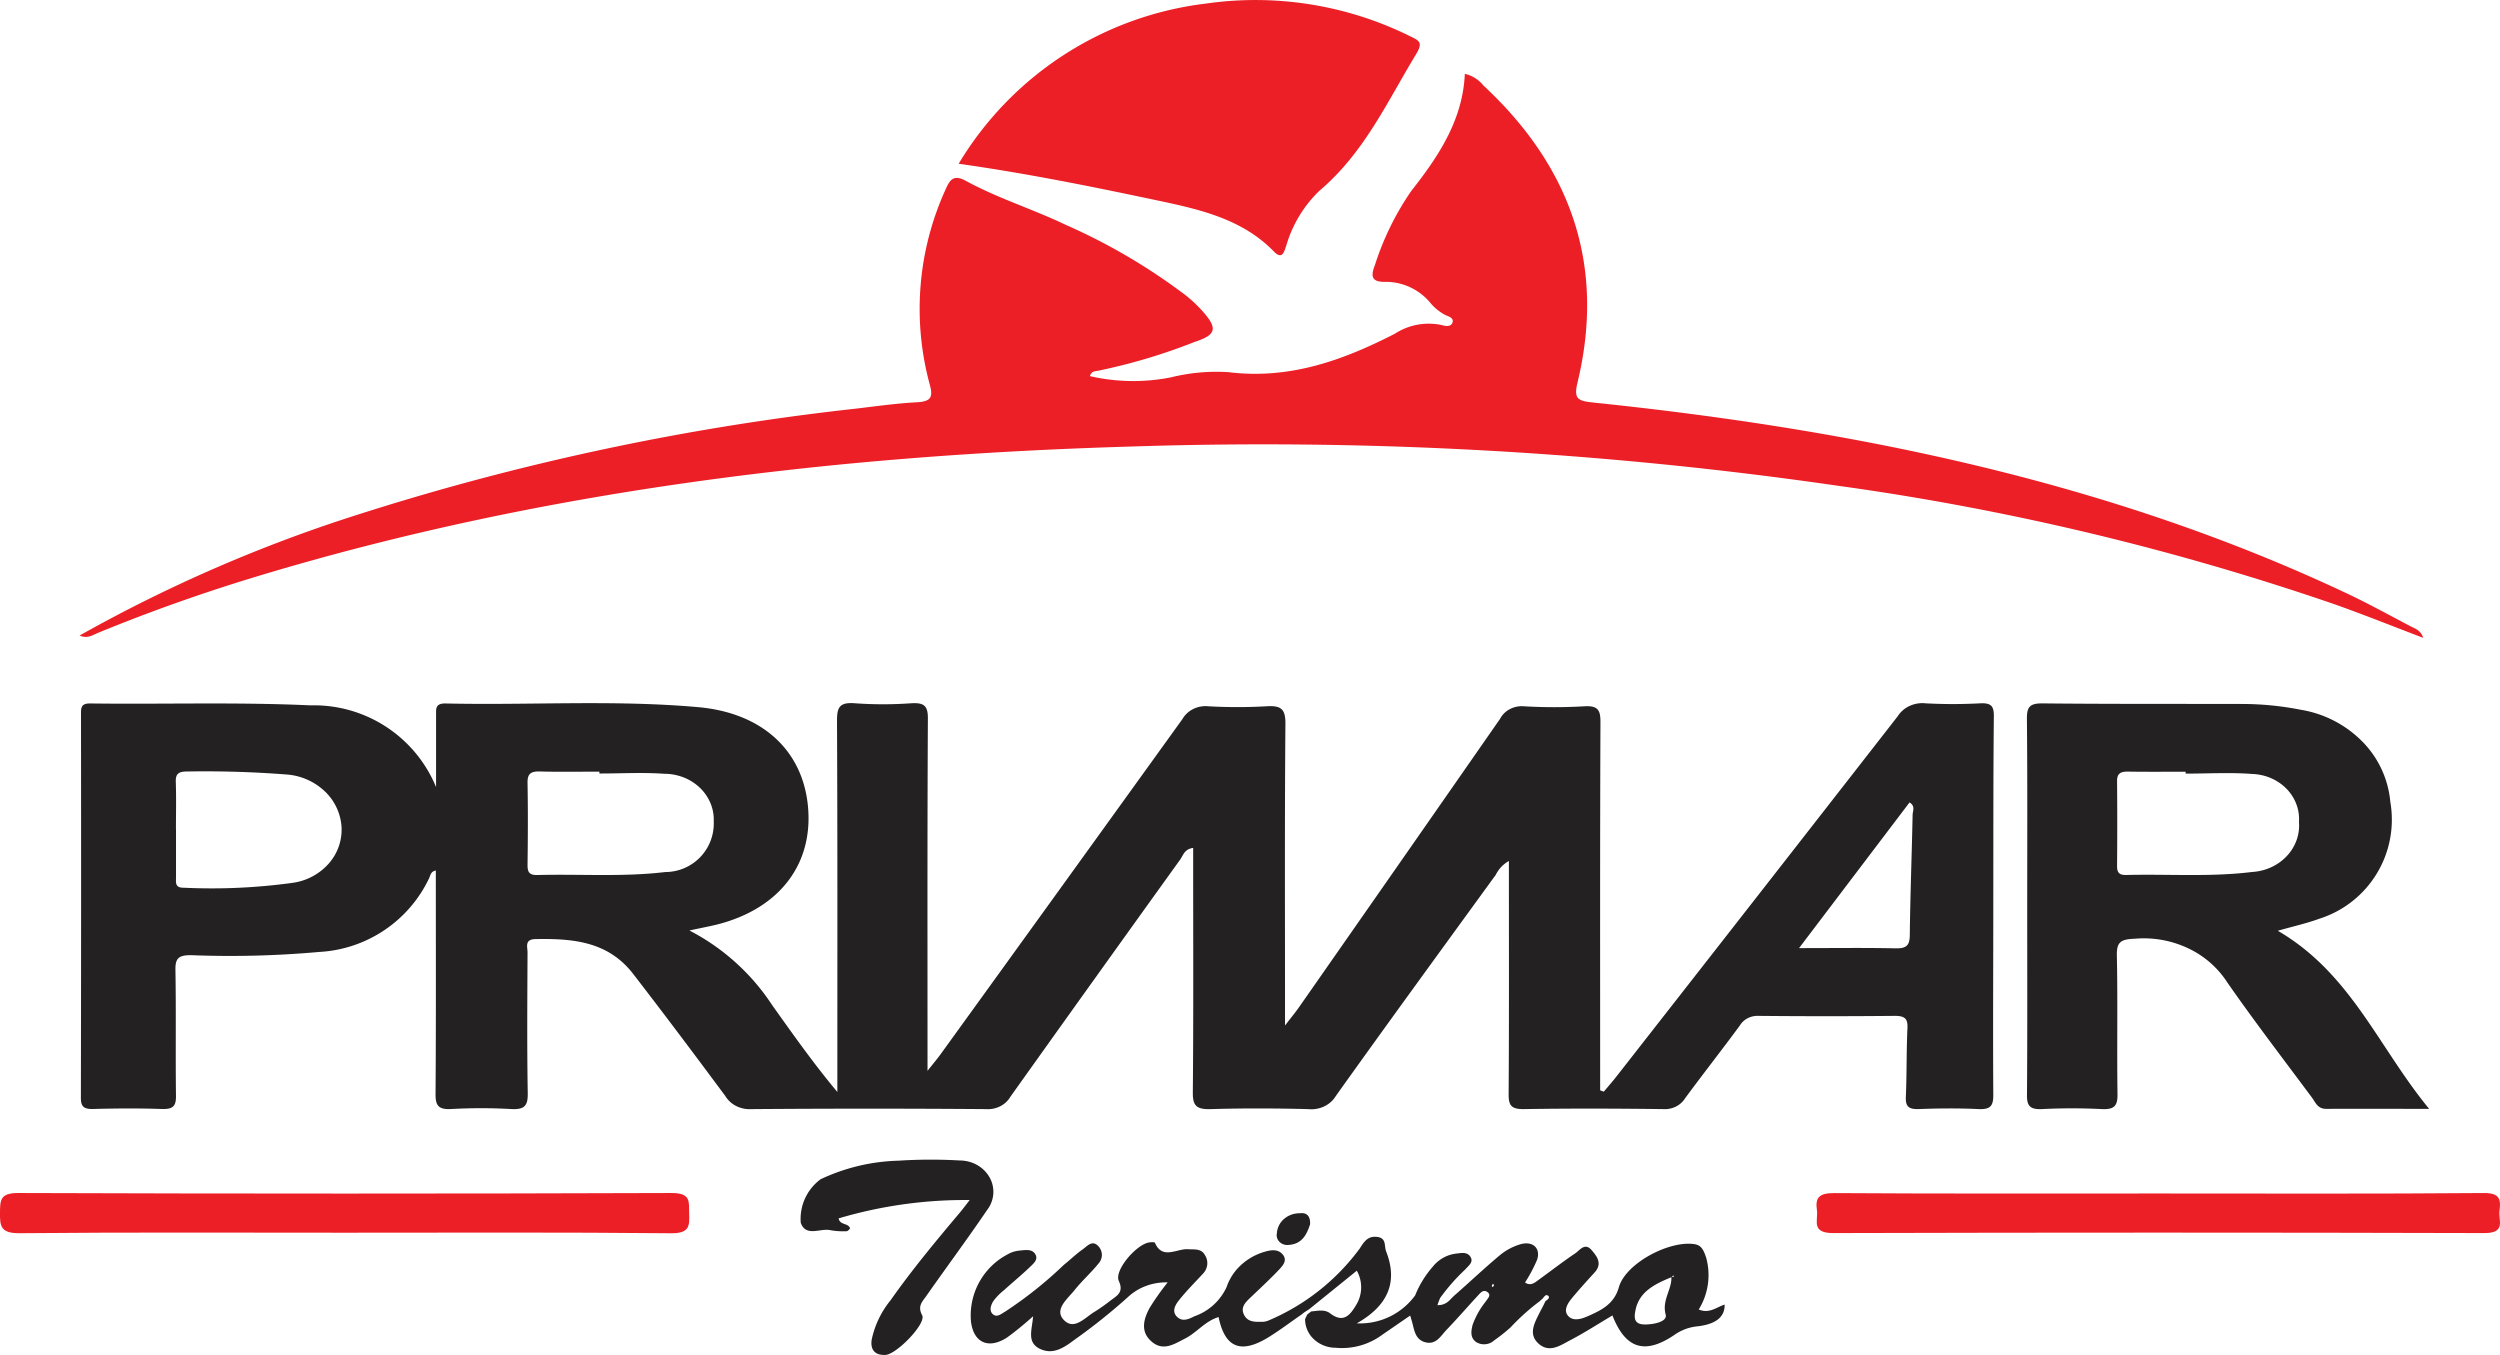 <svg xmlns="http://www.w3.org/2000/svg" xmlns:xlink="http://www.w3.org/1999/xlink" width="131" height="71" viewBox="0 0 131 71">
  <defs>
    <clipPath id="clip-path">
      <rect id="Retângulo_243" data-name="Retângulo 243" width="131" height="71" fill="#fff"/>
    </clipPath>
  </defs>
  <g id="primar" clip-path="url(#clip-path)">
    <g id="Grupo_113" data-name="Grupo 113" clip-path="url(#clip-path)">
      <path id="Caminho_6775" data-name="Caminho 6775" d="M22.85,41.243c0-1.258,0-2.517,0-3.776,0-.338-.037-.618.51-.605,4.412.1,8.831-.2,13.236.194,3.331.3,5.464,2.253,5.741,5.195.287,3.038-1.5,5.365-4.756,6.192-.407.1-.823.178-1.458.314a11.506,11.506,0,0,1,4.34,3.914c1.087,1.524,2.164,3.054,3.414,4.549v-.827c0-6.206.012-12.412-.018-18.618,0-.692.11-.992.947-.923a20.7,20.7,0,0,0,2.931,0c.7-.044.888.139.884.808-.032,5.8-.019,11.591-.019,17.387v1.065c.306-.387.505-.621.684-.868q6.344-8.775,12.671-17.561a1.33,1.33,0,0,1,.573-.533,1.467,1.467,0,0,1,.8-.14,27.4,27.4,0,0,0,3.026,0c.772-.05,1,.14,1,.894-.041,4.918-.021,9.835-.021,14.753v1.08c.34-.444.557-.7.748-.979Q73.348,45.222,78.6,37.672a1.219,1.219,0,0,1,.526-.519,1.351,1.351,0,0,1,.752-.142,27.114,27.114,0,0,0,3.12,0c.739-.048.868.2.866.83-.026,6.118-.016,12.236-.016,18.354v.938l.191.07c.216-.257.439-.509.646-.773q7.388-9.441,14.757-18.9a1.457,1.457,0,0,1,.626-.541,1.6,1.6,0,0,1,.843-.134,26.74,26.74,0,0,0,2.837,0c.592-.03.736.143.73.682-.033,3.219-.024,6.44-.029,9.66,0,3.4-.022,6.789,0,10.187,0,.573-.156.761-.784.731-1.039-.048-2.083-.04-3.121,0-.552.02-.7-.156-.677-.647.053-1.2.026-2.4.084-3.6.025-.513-.162-.641-.69-.636q-3.548.034-7.1,0a1.132,1.132,0,0,0-.576.12,1.029,1.029,0,0,0-.418.387c-.942,1.279-1.926,2.532-2.869,3.812a1.186,1.186,0,0,1-.488.437,1.3,1.3,0,0,1-.664.129c-2.428-.03-4.857-.039-7.285,0-.7.012-.813-.219-.808-.8.026-4.038.013-8.072.013-12.2a1.65,1.65,0,0,0-.685.72c-2.8,3.853-5.607,7.7-8.374,11.578a1.427,1.427,0,0,1-.611.556,1.571,1.571,0,0,1-.84.147c-1.7-.044-3.407-.051-5.109,0-.738.022-.95-.165-.943-.863.037-3.949.018-7.9.018-11.855v-.97c-.463.064-.526.395-.683.615q-4.459,6.2-8.889,12.417a1.293,1.293,0,0,1-.536.505,1.425,1.425,0,0,1-.746.151q-6.15-.048-12.3,0a1.552,1.552,0,0,1-.792-.163,1.411,1.411,0,0,1-.575-.531c-1.59-2.143-3.191-4.279-4.825-6.394-1.317-1.7-3.146-1.858-5.116-1.822-.59.011-.415.421-.417.7-.011,2.459-.032,4.918.011,7.376.011.653-.161.872-.886.829a27.951,27.951,0,0,0-3.12,0c-.683.036-.829-.188-.825-.786.028-3.893.014-7.786.014-11.71-.27.044-.281.253-.356.412a6.775,6.775,0,0,1-5.757,3.853,52.136,52.136,0,0,1-6.71.169c-.679-.006-.832.184-.821.784.038,2.2,0,4.393.028,6.586.008.541-.155.71-.743.69-1.2-.041-2.4-.033-3.595,0-.5.013-.646-.133-.645-.592q.02-10.055.006-20.109c0-.321.006-.555.481-.549,3.847.05,7.7-.079,11.541.1A6.924,6.924,0,0,1,22.85,41.243Zm8.559-.714v-.095c-1.04,0-2.08.02-3.119-.009-.5-.014-.656.141-.647.6.026,1.432.019,2.865,0,4.3,0,.355.075.537.515.526,2.234-.059,4.474.11,6.7-.156A2.544,2.544,0,0,0,37.4,43.046a2.247,2.247,0,0,0-.167-.95,2.386,2.386,0,0,0-.555-.813,2.6,2.6,0,0,0-.854-.546,2.765,2.765,0,0,0-1.016-.191c-1.127-.08-2.266-.014-3.4-.014Zm-22.186,2.9v2.54c0,.255-.066.551.387.547a31.1,31.1,0,0,0,5.738-.257,3.089,3.089,0,0,0,1.879-1.009,2.682,2.682,0,0,0,.67-1.917A2.819,2.819,0,0,0,17,41.447a3.248,3.248,0,0,0-2.01-.865q-2.586-.2-5.185-.156c-.45,0-.609.124-.594.546.029.817.009,1.635.008,2.452ZM94.27,49.681c1.838,0,3.443-.023,5.048.012.582.013.748-.152.755-.687.024-2.1.105-4.2.148-6.307,0-.2.162-.453-.161-.652Z" fill="#232122"/>
      <path id="Caminho_6776" data-name="Caminho 6776" d="M4.173,33.3a77.767,77.767,0,0,1,14.576-6.333,133.6,133.6,0,0,1,26.089-5.553c1.062-.125,2.125-.277,3.193-.334.74-.039.872-.252.693-.914a15.1,15.1,0,0,1,.857-10.309c.227-.511.451-.694,1.029-.379,1.674.912,3.527,1.485,5.241,2.307a31.334,31.334,0,0,1,6.285,3.693,7.367,7.367,0,0,1,.923.879c.753.866.658,1.195-.451,1.556A30.375,30.375,0,0,1,57.5,19.435c-.14.02-.319.025-.388.274a10.129,10.129,0,0,0,4.246.064,9.933,9.933,0,0,1,3-.273c3.216.4,6.015-.621,8.731-2.011a3.252,3.252,0,0,1,2.486-.449c.168.048.417.089.513-.089.14-.266-.139-.355-.324-.43a2.6,2.6,0,0,1-.834-.675,3.042,3.042,0,0,0-2.283-1.078c-.754.029-.844-.257-.609-.855a14.785,14.785,0,0,1,1.908-3.9c1.453-1.845,2.706-3.739,2.811-6.144a1.738,1.738,0,0,1,.973.61c4.686,4.357,6.384,9.551,4.931,15.567-.215.888.041.966.873,1.052,13.693,1.425,27.011,4.145,39.408,9.981,1.147.541,2.26,1.154,3.383,1.745.229.12.518.195.653.6-1.631-.621-3.147-1.23-4.689-1.775a138.133,138.133,0,0,0-26.015-6.2A209.8,209.8,0,0,0,59.226,23.4c-15.555.458-30.888,2.308-45.752,6.8q-4.22,1.276-8.282,2.938C4.884,33.261,4.589,33.49,4.173,33.3Z" fill="#ec1e26"/>
      <path id="Caminho_6777" data-name="Caminho 6777" d="M119.356,48.772c3.835,2.235,5.263,6.087,7.931,9.332-1.968,0-3.682-.006-5.4,0-.45,0-.557-.345-.741-.591-1.485-1.995-3-3.974-4.418-6.008a4.952,4.952,0,0,0-2.06-1.811,5.431,5.431,0,0,0-2.785-.506c-.711.028-.975.138-.96.861.051,2.427,0,4.856.034,7.283.009.6-.153.819-.831.784a30.785,30.785,0,0,0-3.119,0c-.638.03-.8-.169-.793-.736.025-3.247.012-6.494.012-9.741,0-3.335.016-6.67-.016-10,0-.606.161-.788.831-.781,3.467.036,6.933.022,10.4.03a15.9,15.9,0,0,1,3.1.3,5.875,5.875,0,0,1,3.243,1.667,5.145,5.145,0,0,1,1.468,3.159,5.447,5.447,0,0,1-3.729,6.131C120.853,48.39,120.149,48.545,119.356,48.772Zm-4.829-8.234v-.1c-1.007,0-2.014.011-3.019-.006-.39-.006-.574.1-.574.488q.02,2.233,0,4.465c0,.33.105.473.482.464,2.2-.055,4.4.114,6.6-.158a2.784,2.784,0,0,0,1-.25,2.618,2.618,0,0,0,.816-.587,2.4,2.4,0,0,0,.51-.833,2.282,2.282,0,0,0,.124-.951,2.208,2.208,0,0,0-.136-.93,2.341,2.341,0,0,0-.516-.808,2.557,2.557,0,0,0-.814-.557,2.712,2.712,0,0,0-.984-.219C116.858,40.467,115.689,40.538,114.527,40.538Z" fill="#232122"/>
      <path id="Caminho_6778" data-name="Caminho 6778" d="M50.234,8.58A17.541,17.541,0,0,1,63.172.19a18.255,18.255,0,0,1,10.7,1.7c.508.244.707.33.326.958C72.682,5.343,71.486,8.007,69.134,10A6.485,6.485,0,0,0,67.4,12.875c-.1.255-.185.786-.652.3-1.788-1.841-4.255-2.28-6.67-2.792C56.868,9.707,53.644,9.063,50.234,8.58Z" fill="#ec1e26"/>
      <path id="Caminho_6779" data-name="Caminho 6779" d="M68.2,68.882c-.581.4-1.143.828-1.747,1.2-1.438.876-2.267.541-2.6-1.068-.713.216-1.134.811-1.755,1.125-.554.281-1.125.676-1.726.183-.63-.517-.458-1.182-.137-1.778a13.5,13.5,0,0,1,.951-1.347,3,3,0,0,0-1.134.186,2.828,2.828,0,0,0-.958.593A31.057,31.057,0,0,1,56.3,70.207c-.512.381-1.1.809-1.8.476-.721-.344-.412-1.014-.367-1.71a16.327,16.327,0,0,1-1.354,1.106c-.982.642-1.771.277-1.9-.836a3.614,3.614,0,0,1,1.893-3.5,1.563,1.563,0,0,1,.7-.217c.271-.027.609-.083.775.19.177.292-.1.5-.282.678-.437.42-.909.807-1.36,1.215a2.922,2.922,0,0,0-.561.579c-.117.192-.221.477-.033.662.226.222.463-.015.659-.121a21.221,21.221,0,0,0,3.077-2.452c.335-.266.64-.568.991-.814.226-.159.487-.5.8-.178a.677.677,0,0,1,.2.443.669.669,0,0,1-.156.457c-.394.492-.879.92-1.272,1.412-.376.47-1.1,1.031-.554,1.581s1.111-.157,1.613-.448a9.437,9.437,0,0,0,.826-.585c.355-.26.7-.44.43-1.025-.245-.541.873-1.86,1.552-2.009.111-.025.324-.031.34.008.389.906,1.142.306,1.721.34.359.021.705-.044.9.306a.78.78,0,0,1,.121.507.8.8,0,0,1-.228.474c-.43.466-.882.915-1.27,1.41-.191.246-.382.591-.052.874.283.244.616.074.879-.057a2.913,2.913,0,0,0,1.682-1.522,2.8,2.8,0,0,1,.753-1.158,3.1,3.1,0,0,1,1.245-.7c.34-.1.71-.154.956.154s-.012.577-.2.781c-.5.528-1.038,1.021-1.562,1.524-.251.241-.455.493-.271.852s.535.368.888.359a.893.893,0,0,0,.371-.06,11.493,11.493,0,0,0,4.808-3.792c.228-.362.428-.66.916-.595s.349.477.46.759c.626,1.6.106,2.84-1.54,3.768a3.578,3.578,0,0,0,3.06-1.464,5.236,5.236,0,0,1,.932-1.514,1.842,1.842,0,0,1,1.178-.672c.271-.027.6-.119.781.153.195.293-.106.481-.268.675a10.261,10.261,0,0,0-1.311,1.489,3.294,3.294,0,0,0-.144.381c.5.006.665-.313.89-.509.8-.7,1.574-1.436,2.395-2.12a3.041,3.041,0,0,1,1.054-.56c.649-.192,1.083.2.884.806a7.784,7.784,0,0,1-.633,1.194c.31.217.532-.011.765-.177.622-.451,1.226-.92,1.865-1.349.239-.16.5-.584.857-.171.3.341.57.722.159,1.172s-.813.893-1.2,1.36c-.21.258-.43.61-.209.89.263.335.717.19,1.048.044.727-.321,1.381-.637,1.633-1.522.337-1.186,2.408-2.336,3.753-2.276.489.021.636.167.821.731a3.427,3.427,0,0,1-.39,2.713c.547.235.926-.118,1.357-.258.013.626-.421,1.015-1.387,1.137a2.514,2.514,0,0,0-1.192.417c-1.578,1.091-2.609.786-3.3-.984-.744.441-1.459.905-2.216,1.3-.5.261-1.074.682-1.64.19s-.239-1.076.028-1.612c.067-.133.138-.263.206-.394l.115-.239c.119-.072.264-.189.121-.287-.124-.086-.213.1-.3.189a.3.3,0,0,0-.1.089,11.528,11.528,0,0,0-1.552,1.39,9.068,9.068,0,0,1-.856.679.788.788,0,0,1-.956.084c-.315-.239-.256-.565-.18-.888a4.256,4.256,0,0,1,.691-1.231c.1-.164.332-.349.056-.515-.2-.119-.346.076-.463.2-.553.6-1.084,1.211-1.648,1.8-.3.311-.543.8-1.114.65-.534-.142-.574-.642-.691-1.062-.022-.082-.048-.164-.1-.337-.509.349-.979.675-1.454,1a3.545,3.545,0,0,1-2.459.687,1.669,1.669,0,0,1-1.132-.445,1.437,1.437,0,0,1-.462-1.057l.113-.239.206-.161c.34-.029.7-.125.995.1.721.556,1.072.041,1.361-.436a1.774,1.774,0,0,0,.036-1.8l-2.5,2.022-.243.154Zm19.393-1.96c-.867.355-1.7.754-1.893,1.731-.067.34-.117.74.467.749.483.008,1.218-.144,1.115-.518-.208-.754.332-1.315.3-1.983l.12.021-.017-.1Zm-9.3.412-.067-.063a.542.542,0,0,0-.059.118c0,.015.038.038.059.058Z" fill="#232122"/>
      <path id="Caminho_6780" data-name="Caminho 6780" d="M18.048,64.594c-5.674,0-11.348-.028-17.022.026C.033,64.63-.009,64.245,0,63.546c.009-.647-.007-1.036.963-1.032q17.117.059,34.235,0c1.031,0,.893.477.913,1.065.021.635.043,1.053-.946,1.044C29.459,64.566,23.753,64.594,18.048,64.594Z" fill="#ec1e26"/>
      <path id="Caminho_6781" data-name="Caminho 6781" d="M113.13,62.539c5.67,0,11.341.024,17.011-.024.892-.008.9.371.833.936-.062.493.356,1.165-.791,1.162q-17.06-.048-34.119,0c-1.2,0-.775-.681-.858-1.21-.1-.669.139-.887.911-.885C101.788,62.555,107.459,62.539,113.13,62.539Z" fill="#ec1e26"/>
      <path id="Caminho_6782" data-name="Caminho 6782" d="M50.813,62.882a23.289,23.289,0,0,0-6.869.961c.064.372.533.23.6.537-.048.039-.116.136-.183.136a3.774,3.774,0,0,1-.845-.054c-.526-.122-1.28.375-1.556-.386A2.584,2.584,0,0,1,43,61.792a10.182,10.182,0,0,1,4.082-.972,26.178,26.178,0,0,1,3.212-.011,1.872,1.872,0,0,1,.915.242,1.7,1.7,0,0,1,.647.647,1.543,1.543,0,0,1,.193.864,1.569,1.569,0,0,1-.317.832c-1.04,1.531-2.149,3.022-3.212,4.541-.2.282-.449.513-.2.981.233.436-1.339,2.052-1.92,2.081s-.793-.3-.726-.784a4.812,4.812,0,0,1,.982-2.065c1.1-1.568,2.33-3.053,3.572-4.526C50.4,63.425,50.552,63.217,50.813,62.882Z" fill="#232122"/>
      <path id="Caminho_6783" data-name="Caminho 6783" d="M68.649,64.152c-.167.509-.4,1.033-1.125,1.082a.6.6,0,0,1-.261-.027.56.56,0,0,1-.219-.136.506.506,0,0,1-.127-.214.481.481,0,0,1-.007-.244,1.072,1.072,0,0,1,.371-.738,1.24,1.24,0,0,1,.816-.3C68.5,63.523,68.666,63.746,68.649,64.152Z" fill="#232122"/>
    </g>
  </g>
</svg>
